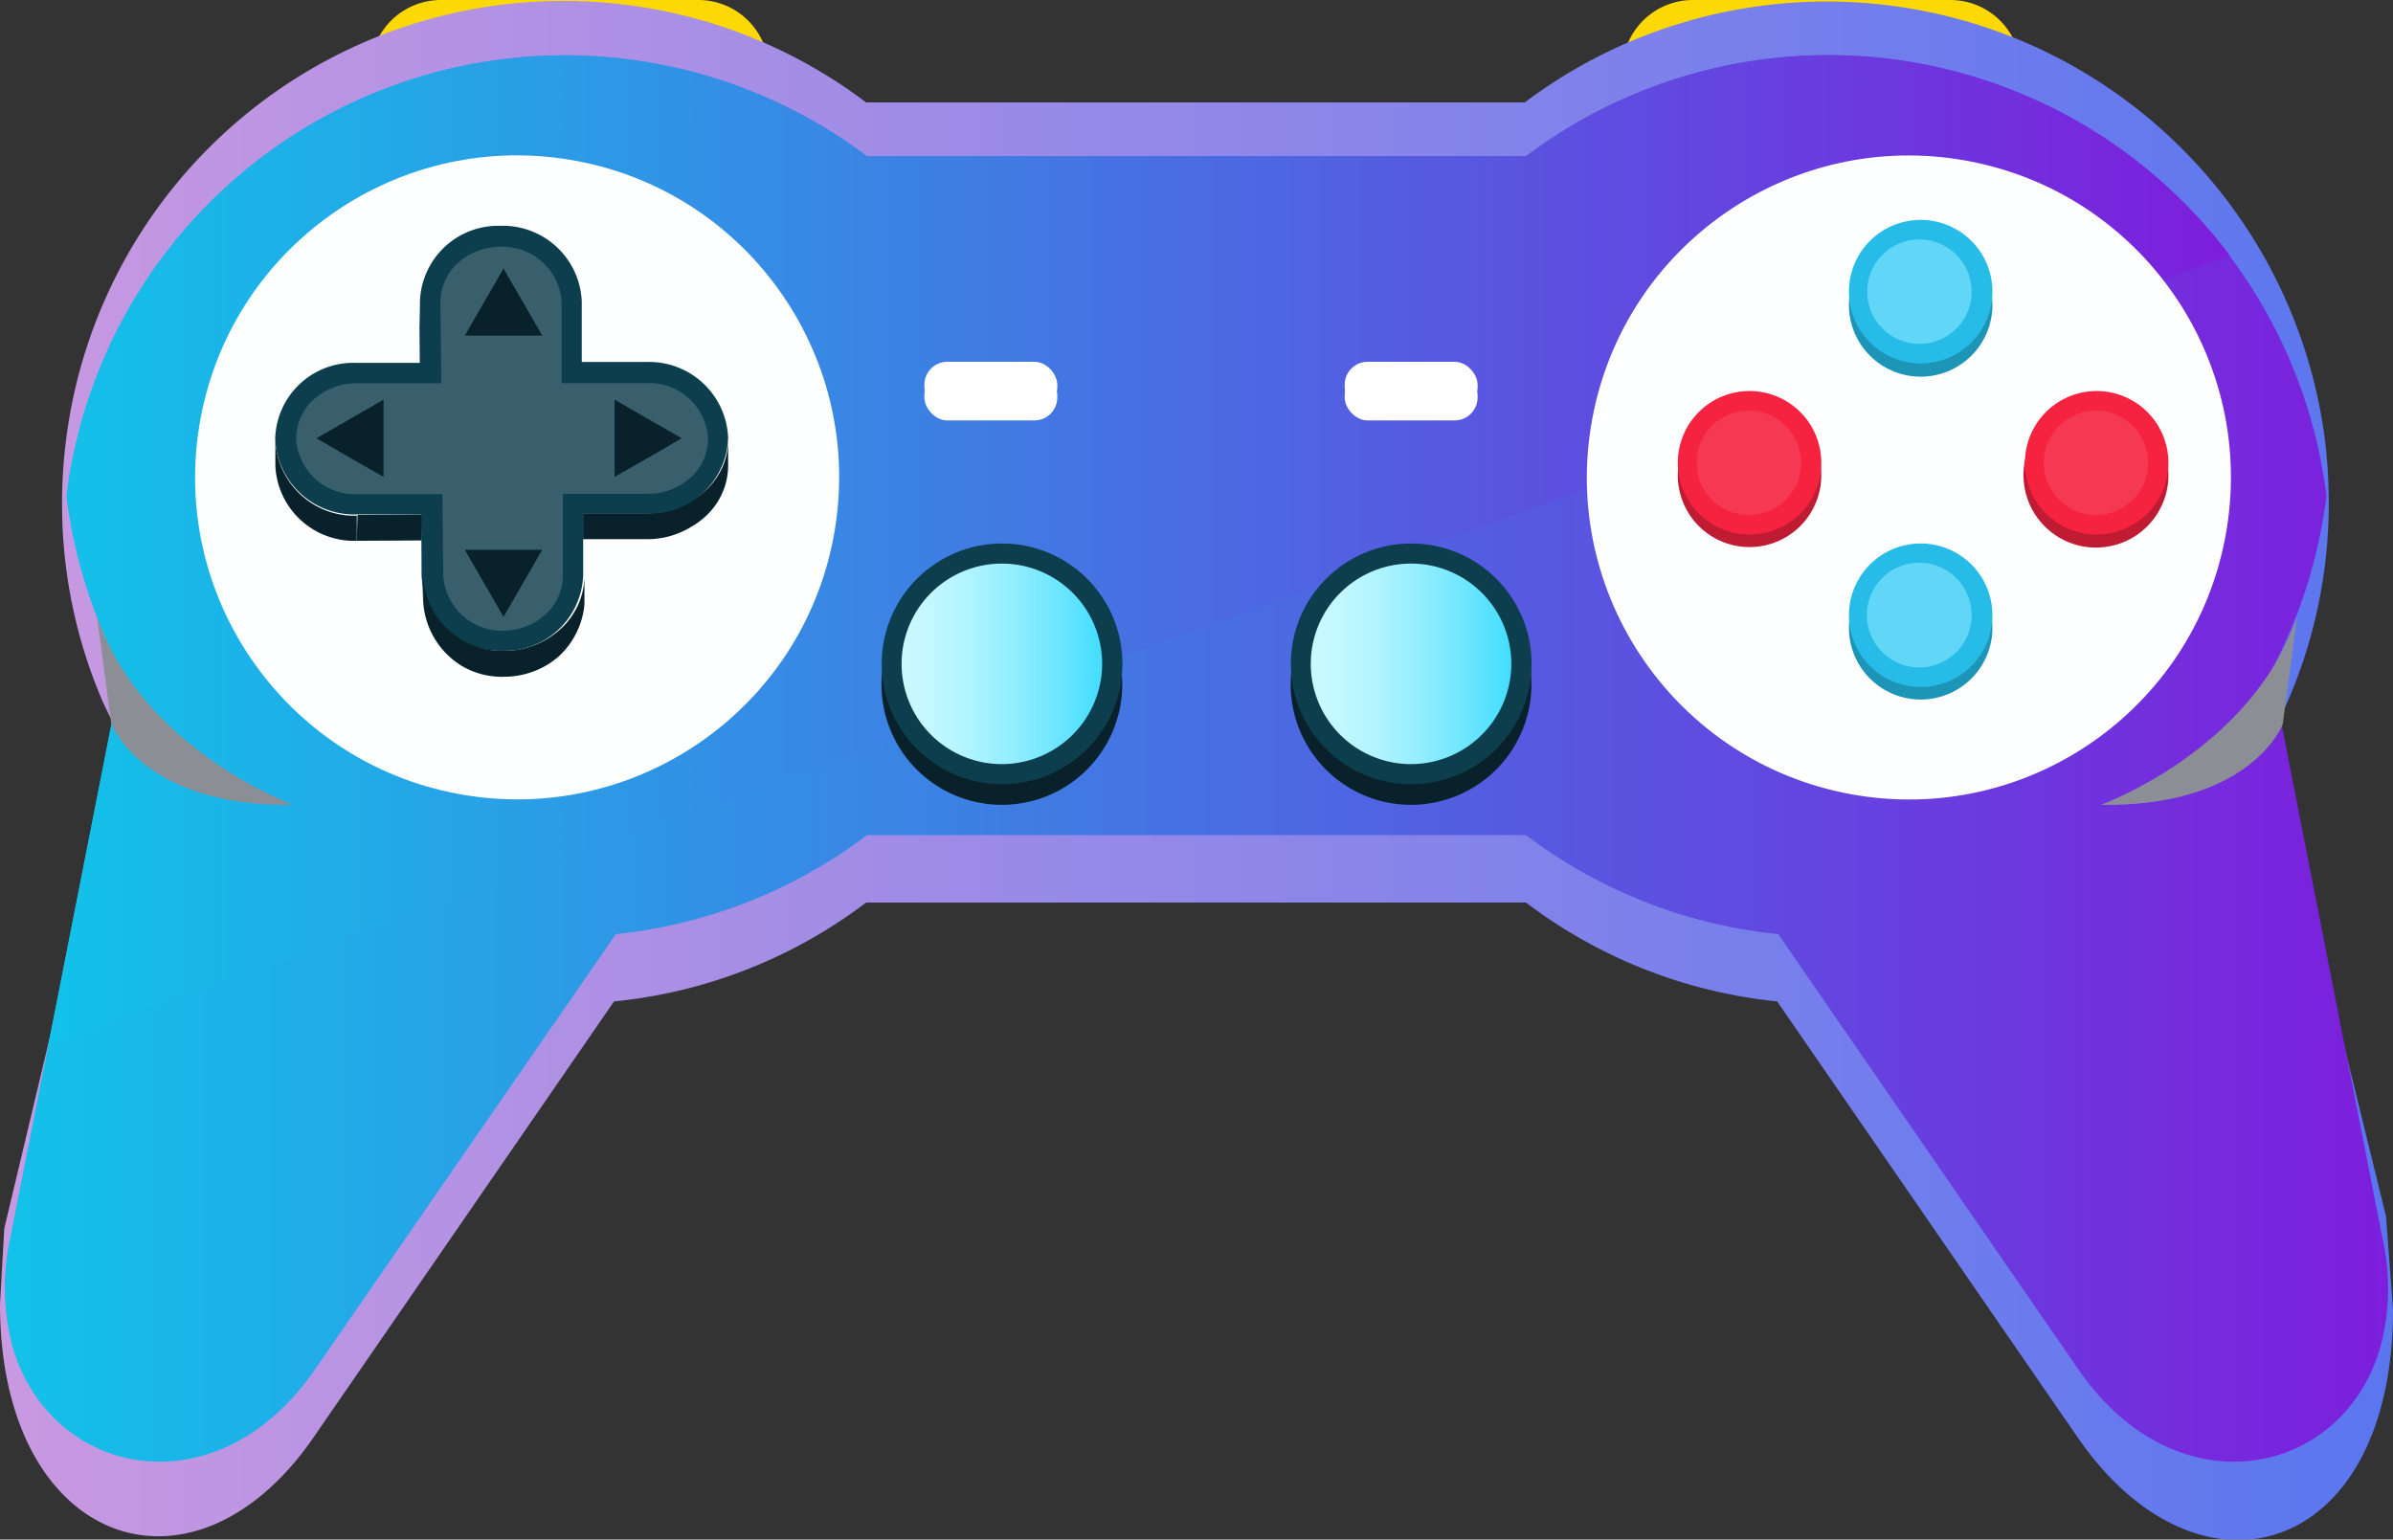 <svg xmlns="http://www.w3.org/2000/svg" xmlns:xlink="http://www.w3.org/1999/xlink" viewBox="0 0 133.4 85.83"><rect x="0" y="0" width="133.4" height="85.83" fill="#333333" stroke="none"/><defs><style>.cls-1{fill:none;}.cls-2{isolation:isolate;}.cls-3{opacity:0.7;mix-blend-mode:screen;fill:url(#linear-gradient);}.cls-4{fill:#fcd905;}.cls-5{fill:#f69800;}.cls-6{fill:url(#未命名的渐变_118);}.cls-7{fill:url(#linear-gradient-2);}.cls-8{fill:url(#linear-gradient-3);}.cls-9{fill:#fdffff;}.cls-10{clip-path:url(#clip-path);}.cls-11{fill:#1d95b7;}.cls-12{fill:#00287e;}.cls-13{fill:#09212b;}.cls-14{clip-path:url(#clip-path-2);}.cls-15{fill:#0d3e4d;}.cls-16{fill:#395f6d;}.cls-17{clip-path:url(#clip-path-3);}.cls-18{fill:#27bce7;}.cls-19{fill:#61d6f6;}.cls-20{fill:#bf1b33;}.cls-21{fill:#f52340;}.cls-22,.cls-23{fill:#fff;}.cls-22{opacity:0.1;}.cls-24{fill:#8c8e96;}.cls-25{fill:url(#linear-gradient-4);}.cls-26{fill:url(#linear-gradient-5);}</style><linearGradient id="linear-gradient" x1="42.51" y1="5.77" x2="42.51" y2="48.35" gradientUnits="userSpaceOnUse"><stop offset="0"/><stop offset="0.5" stop-color="#12c2e9"/><stop offset="1"/></linearGradient><linearGradient id="未命名的渐变_118" y1="42.94" x2="133.4" y2="42.94" gradientUnits="userSpaceOnUse"><stop offset="0" stop-color="#c999e1"/><stop offset="1" stop-color="#5a76ef"/></linearGradient><linearGradient id="linear-gradient-2" x1="0.28" y1="42.27" x2="133.13" y2="42.27" gradientUnits="userSpaceOnUse"><stop offset="0" stop-color="#12c2e9"/><stop offset="1" stop-color="#7d1edc"/></linearGradient><linearGradient id="linear-gradient-3" x1="2.69" y1="30.67" x2="124.31" y2="30.67" xlink:href="#linear-gradient-2"/><clipPath id="clip-path"><path class="cls-1" d="M23.39,18.14l0-1.45v.15l0,1.45Z"/></clipPath><clipPath id="clip-path-2"><path class="cls-1" d="M15.35,25.81l0-1.45v.15a4.41,4.41,0,0,0,4.54,4.2l0,1.44A4.39,4.39,0,0,1,15.35,26Z"/></clipPath><clipPath id="clip-path-3"><path class="cls-1" d="M32.59,32.17l0,1.45a4.51,4.51,0,0,1-9-.09l0-1.45a4.52,4.52,0,0,0,9,.09Z"/></clipPath><linearGradient id="linear-gradient-4" x1="50.27" y1="37.01" x2="61.44" y2="37.01" gradientUnits="userSpaceOnUse"><stop offset="0" stop-color="#c9f9ff"/><stop offset="0.14" stop-color="#c3f8ff"/><stop offset="0.33" stop-color="#b0f4ff"/><stop offset="0.55" stop-color="#93eeff"/><stop offset="0.8" stop-color="#69e5ff"/><stop offset="1" stop-color="#43ddff"/></linearGradient><linearGradient id="linear-gradient-5" x1="73.08" y1="37.01" x2="84.25" y2="37.01" xlink:href="#linear-gradient-4"/></defs><title>资源 45</title><g class="cls-2"><g id="图层_2" data-name="图层 2"><g id="Layer_1" data-name="Layer 1"><rect class="cls-3" x="41.67" y="5.94" width="1.68" height="42.4"/><path class="cls-4" d="M42.86,4.09V3.94A3.93,3.93,0,0,0,38.93,0H24.58a3.93,3.93,0,0,0-3.93,3.85,28,28,0,0,1,22.21.24Z"/><path class="cls-4" d="M112.65,3.8A3.93,3.93,0,0,0,108.72,0H94.38a3.93,3.93,0,0,0-3.94,3.94v.2a28,28,0,0,1,22.21-.34Z"/><path class="cls-5" d="M20.65,11.26H42.86V4.09a28,28,0,0,0-22.21-.24v7.41Z"/><path class="cls-5" d="M112.65,11.26V3.8a28,28,0,0,0-22.21.34v7.12Z"/><path class="cls-6" d="M115.79,80.09,99.07,55.83a27.79,27.79,0,0,1-14-5.51H48.28a27.75,27.75,0,0,1-14.05,5.51L17.51,80.09C10.72,90,0,86.12,0,72.71l.24-4.23L6.75,41.17c-.34-.63-.66-1.29-1-2A27.74,27.74,0,0,1,3.46,28a26.87,26.87,0,0,1,.21-3.37A27.95,27.95,0,0,1,48.28,5.71H85a28,28,0,0,1,44.62,18.93,28.9,28.9,0,0,1,.2,3.37,27.74,27.74,0,0,1-2.34,11.21c-.29.66-.61,1.32-1,2l6.53,26.58L133.4,73C133.4,86.82,122.58,90,115.79,80.09Z"/><path class="cls-7" d="M132.69,75.12c-2.1,7.25-11.36,9.18-16.84,1.21L99.13,52.08a27.94,27.94,0,0,1-14.06-5.52H48.33a28,28,0,0,1-14,5.52L17.57,76.33c-5.5,8-14.74,6-16.86-1.21a12.77,12.77,0,0,1-.16-6L2.69,58.28,5.85,42.22l.94-4.81a28.15,28.15,0,0,1-3.08-9.77A28,28,0,0,1,48.33,8.71H85.07a28,28,0,0,1,44.62,18.93,28.15,28.15,0,0,1-3.08,9.77l.94,4.81,5.3,27A12.51,12.51,0,0,1,132.69,75.12Z"/><path class="cls-8" d="M5.85,42.22l.94-4.81a28.15,28.15,0,0,1-3.08-9.77A28,28,0,0,1,48.33,8.71H85.07a28,28,0,0,1,39.24,5.54L2.69,58.28Z"/><circle class="cls-9" cx="28.83" cy="26.62" r="17.95" transform="translate(-2.08 50.79) rotate(-80.75)"/><circle class="cls-9" cx="106.41" cy="26.62" r="17.95" transform="translate(61.16 126.54) rotate(-79.68)"/><g class="cls-2"><g class="cls-2"><g class="cls-10"><g class="cls-2"><path class="cls-11" d="M23.43,16.84l0,1.45v-.15l0-1.45v.15"/></g></g></g><polygon class="cls-12" points="23.46 20.23 23.43 21.68 23.39 18.29 23.43 16.84 23.46 20.23"/><path class="cls-1" d="M40.63,24.51l0,1.44a4.37,4.37,0,0,1-4.46,4.11l0-1.45A4.38,4.38,0,0,0,40.63,24.51Z"/><path class="cls-13" d="M40.26,26.07a4.1,4.1,0,0,1-.7,1.05,4,4,0,0,1-1,.79,4.58,4.58,0,0,1-2.44.7l-3.62,0,0,1.45,3.61,0a4.67,4.67,0,0,0,2.44-.7,4.3,4.3,0,0,0,1-.79,3.85,3.85,0,0,0,.7-1.05A3.77,3.77,0,0,0,40.59,26l0-1.44A3.76,3.76,0,0,1,40.26,26.07Z"/><polygon class="cls-13" points="23.55 28.68 23.51 30.13 19.89 30.15 19.93 28.71 23.55 28.68"/><g class="cls-2"><g class="cls-14"><path class="cls-13" d="M19.93,28.71l0,1.44A4.39,4.39,0,0,1,15.35,26v-.15l0-1.45v.15a4.41,4.41,0,0,0,4.54,4.2"/></g></g><polygon class="cls-12" points="23.58 32.08 23.55 33.53 23.51 30.13 23.55 28.68 23.58 32.08"/><path class="cls-15" d="M27.89,12.59a4.4,4.4,0,0,1,4.54,4.2l0,3.39,3.62,0a4.41,4.41,0,0,1,4.54,4.2,4.35,4.35,0,0,1-4.46,4.25l-3.62,0,0,3.4a4.36,4.36,0,0,1-4.46,4.25,4.41,4.41,0,0,1-4.55-4.2l0-3.4-3.62,0a4.41,4.41,0,0,1-4.54-4.2,4.35,4.35,0,0,1,4.46-4.25l3.61,0,0-3.39A4.36,4.36,0,0,1,27.89,12.59Z"/><path class="cls-16" d="M28.1,35.16a3.28,3.28,0,0,1-3.39-3.09l-.05-4.52-4.74,0a3.28,3.28,0,0,1-3.41-3.08,3,3,0,0,1,.87-2.1,3.56,3.56,0,0,1,2.47-1l4.75,0-.05-4.52a3,3,0,0,1,.87-2.09,3.54,3.54,0,0,1,2.48-1,3.29,3.29,0,0,1,3.41,3.09l0,4.51,4.74,0a3.28,3.28,0,0,1,3.42,3.08,2.9,2.9,0,0,1-.87,2.09,3.54,3.54,0,0,1-2.48,1l-4.74,0,0,4.53a2.94,2.94,0,0,1-.87,2.1,3.53,3.53,0,0,1-2.47,1Z"/><g class="cls-2"><g class="cls-17"><path class="cls-13" d="M32.22,33.74a4.43,4.43,0,0,1-.7,1.06,4.76,4.76,0,0,1-.95.78,4.58,4.58,0,0,1-2.44.7,4.41,4.41,0,0,1-4.55-4.2l0,1.45a4.4,4.4,0,0,0,4.54,4.2,4.67,4.67,0,0,0,2.44-.7,4.49,4.49,0,0,0,.95-.79,4.37,4.37,0,0,0,.7-1.05,4.11,4.11,0,0,0,.37-1.57l0-1.45A4.11,4.11,0,0,1,32.22,33.74Z"/></g></g></g><path class="cls-11" d="M111.07,17a4,4,0,1,1-4-4A4,4,0,0,1,111.07,17Z"/><path class="cls-18" d="M111.07,16.26a4,4,0,1,1-4-4A4,4,0,0,1,111.07,16.26Z"/><path class="cls-19" d="M107,19.17a2.91,2.91,0,1,1,2.91-2.91A2.91,2.91,0,0,1,107,19.17Z"/><path class="cls-20" d="M101.53,26.5a4,4,0,1,1-4-4A4,4,0,0,1,101.53,26.5Z"/><path class="cls-21" d="M101.53,25.8a4,4,0,1,1-4-4A4,4,0,0,1,101.53,25.8Z"/><path class="cls-22" d="M97.49,28.71a2.91,2.91,0,1,1,2.91-2.91A2.91,2.91,0,0,1,97.49,28.71Z"/><circle class="cls-20" cx="116.84" cy="26.5" r="4.04" transform="translate(-2.04 11.62) rotate(-5.65)"/><path class="cls-21" d="M120.88,25.8a4,4,0,1,1-4-4A4,4,0,0,1,120.88,25.8Z"/><path class="cls-22" d="M116.84,28.71a2.91,2.91,0,1,1,2.91-2.91A2.91,2.91,0,0,1,116.84,28.71Z"/><path class="cls-11" d="M111.07,35a4,4,0,1,1-4-4A4,4,0,0,1,111.07,35Z"/><path class="cls-18" d="M111.07,34.3a4,4,0,1,1-4-4A4,4,0,0,1,111.07,34.3Z"/><path class="cls-19" d="M107,37.21a2.92,2.92,0,1,1,2.91-2.91A2.91,2.91,0,0,1,107,37.21Z"/><rect class="cls-23" x="51.53" y="20.76" width="7.41" height="2.68" rx="1.28"/><rect class="cls-23" x="51.53" y="20.17" width="7.41" height="2.68" rx="1.28"/><rect class="cls-23" x="74.96" y="20.76" width="7.41" height="2.68" rx="1.28"/><rect class="cls-23" x="74.96" y="20.17" width="7.41" height="2.68" rx="1.28"/><path class="cls-24" d="M16.35,44.87S8,41.84,5.41,34.39l.8,6S8,45,16.35,44.87Z"/><path class="cls-24" d="M117.11,44.87s8.37-3,10.94-10.48l-.8,6S125.5,45,117.11,44.87Z"/><path class="cls-13" d="M62.56,38.16a6.71,6.71,0,1,1-6.7-6.71A6.7,6.7,0,0,1,62.56,38.16Z"/><path class="cls-13" d="M85.37,38.16a6.71,6.71,0,1,1-6.7-6.71A6.7,6.7,0,0,1,85.37,38.16Z"/><circle class="cls-15" cx="55.86" cy="37.01" r="6.71"/><path class="cls-25" d="M55.86,42.6A5.59,5.59,0,1,1,61.44,37,5.6,5.6,0,0,1,55.86,42.6Z"/><circle class="cls-15" cx="78.67" cy="37.01" r="6.71"/><path class="cls-26" d="M78.67,42.6A5.59,5.59,0,1,1,84.25,37,5.6,5.6,0,0,1,78.67,42.6Z"/><polygon class="cls-13" points="28.07 18.71 25.91 18.71 26.99 16.84 28.07 14.97 29.15 16.84 30.23 18.71 28.07 18.71"/><polygon class="cls-13" points="28.07 30.65 25.91 30.65 26.99 32.52 28.07 34.39 29.15 32.52 30.23 30.65 28.07 30.65"/><polygon class="cls-13" points="21.38 24.43 21.38 26.59 19.51 25.52 17.64 24.43 19.51 23.36 21.38 22.28 21.38 24.43"/><polygon class="cls-13" points="34.26 24.43 34.26 26.59 36.13 25.52 38 24.43 36.13 23.36 34.26 22.28 34.26 24.43"/></g></g></g></svg>